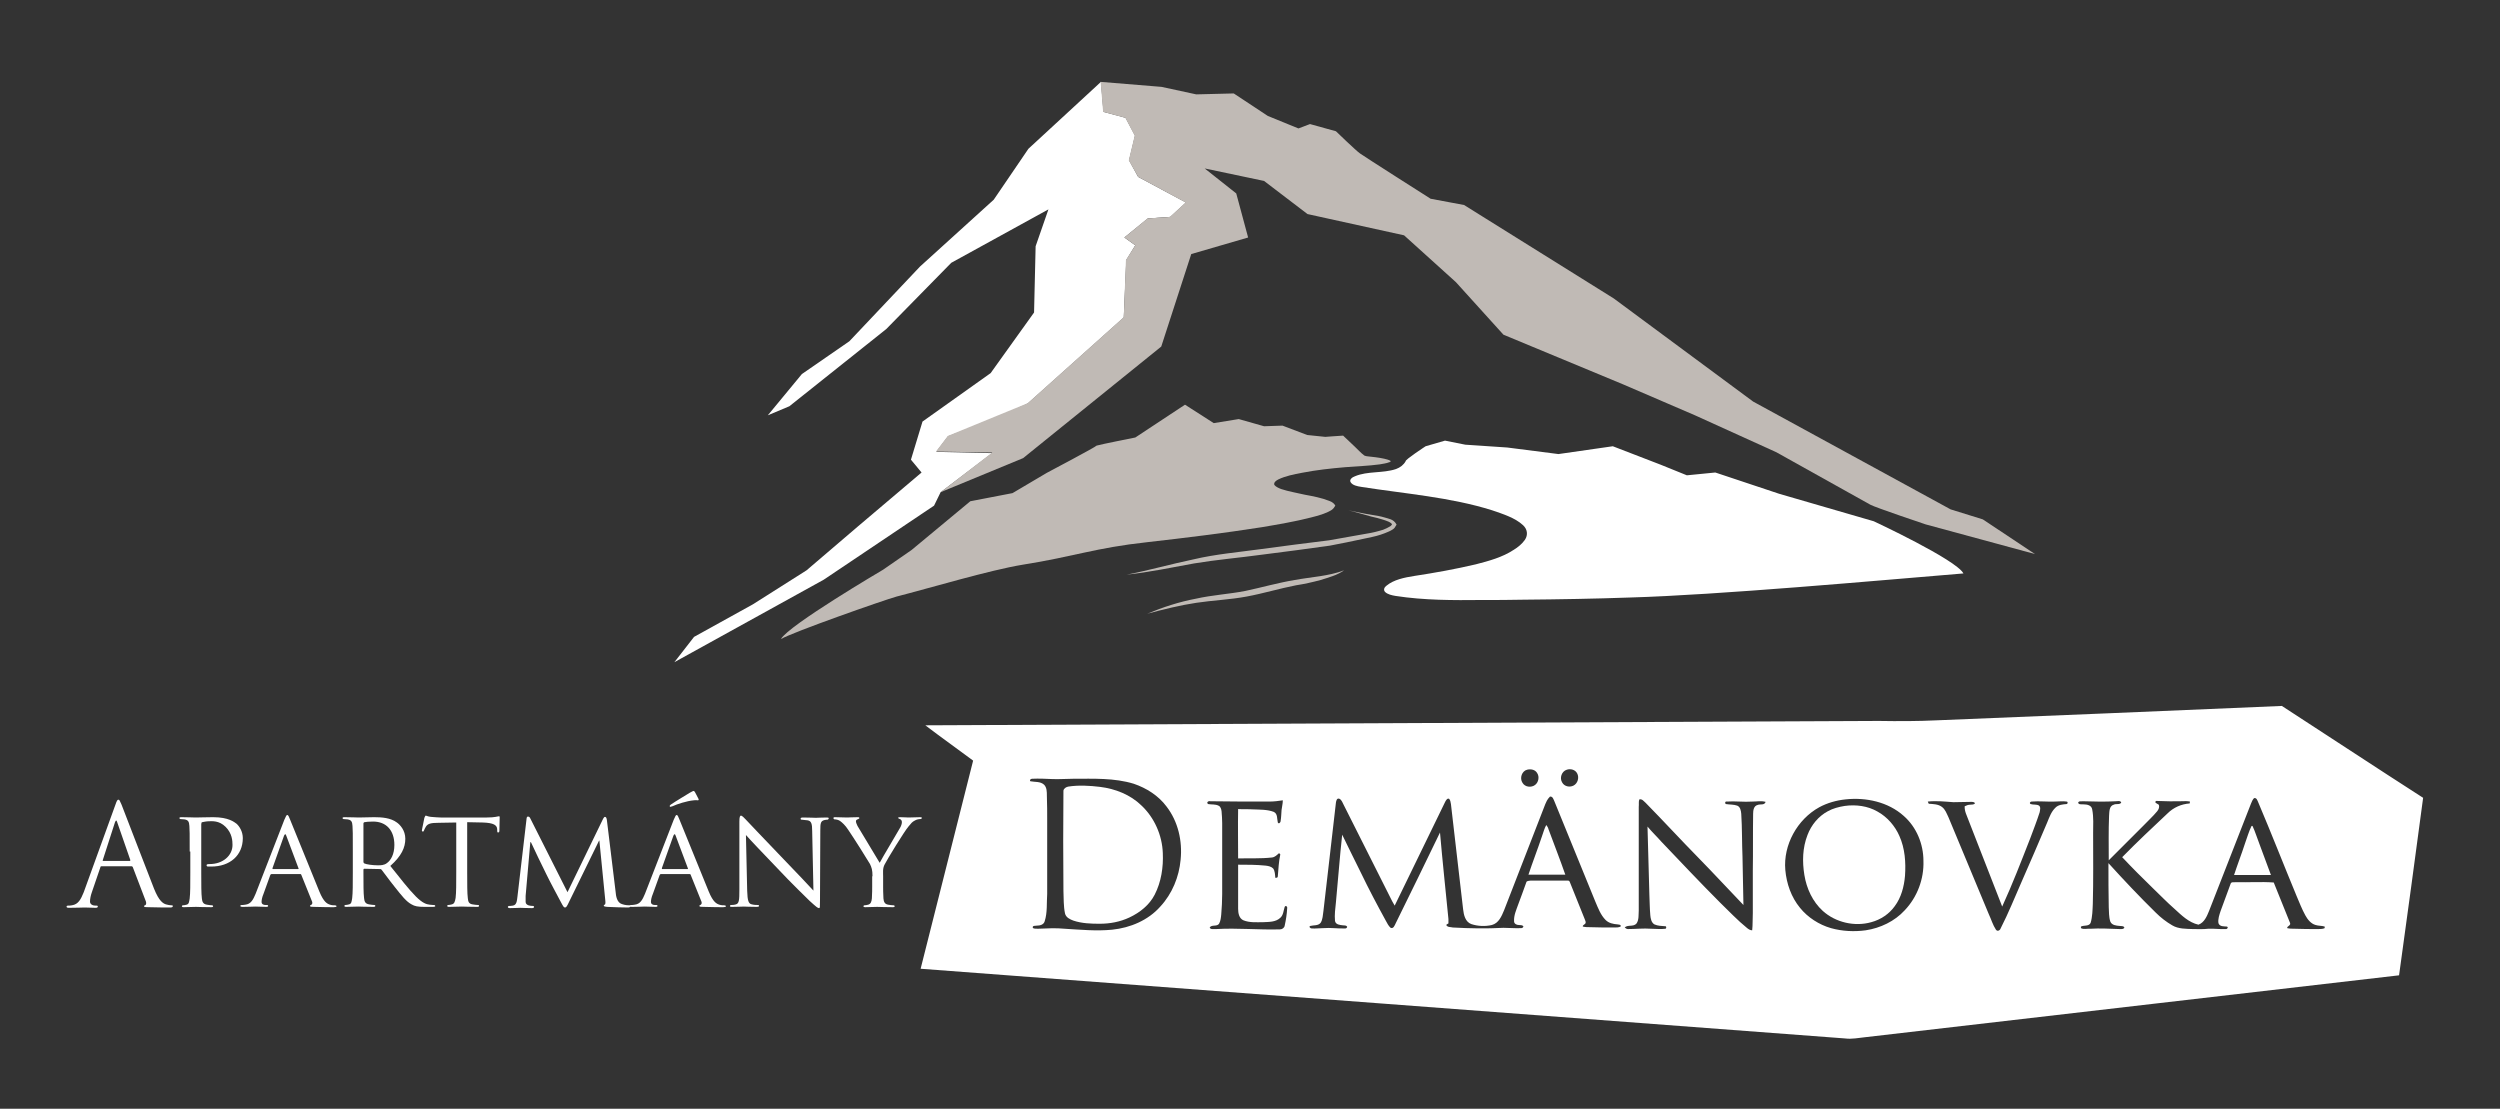 <?xml version="1.0" encoding="utf-8"?>
<!-- Generator: Adobe Illustrator 27.0.0, SVG Export Plug-In . SVG Version: 6.00 Build 0)  -->
<svg version="1.1" id="Layer_1" xmlns="http://www.w3.org/2000/svg" xmlns:xlink="http://www.w3.org/1999/xlink" x="0px" y="0px"
	 viewBox="0 0 800 354.8" style="enable-background:new 0 0 800 354.8;" xml:space="preserve">
<rect x="0" y="0" width="800" height="354.8" fill="#333333" stroke="none"/>
<style type="text/css">
	.st0{fill:#5B5F64;}
	.st1{fill:#FFFFFF;}
	.st2{fill:#C0BAB5;}
</style>
<g>
	<path class="st0" d="M128.9,241.5"/>
	<g>
		<path class="st1" d="M36.9,257.6c0.5-1.5,0.7-1.7,1-1.7c0.3,0,0.4,0.2,1,1.6c0.7,1.7,7.7,20.1,10.4,26.9c1.6,4,2.9,4.7,3.8,5
			c0.7,0.2,1.3,0.3,1.8,0.3c0.3,0,0.4,0,0.4,0.3c0,0.3-0.4,0.4-0.9,0.4c-0.7,0-3.9,0-7-0.1c-0.8,0-1.3,0-1.3-0.3
			c0-0.2,0.1-0.3,0.3-0.3c0.3-0.1,0.5-0.5,0.3-1.2l-4.2-11c-0.1-0.2-0.2-0.3-0.4-0.3h-9.6c-0.2,0-0.4,0.1-0.4,0.4l-2.7,7.9
			c-0.4,1.1-0.6,2.2-0.6,3c0,0.9,0.9,1.3,1.7,1.3h0.4c0.3,0,0.4,0.1,0.4,0.3c0,0.3-0.3,0.4-0.7,0.4c-1.1,0-3-0.1-3.5-0.1
			c-0.5,0-2.9,0.1-5,0.1c-0.6,0-0.8-0.1-0.8-0.4c0-0.2,0.2-0.3,0.4-0.3c0.3,0,0.9,0,1.3-0.1c2.1-0.3,2.9-2,3.8-4.2L36.9,257.6z
			 M41.5,275.5c0.2,0,0.2-0.1,0.2-0.3l-4.2-12.1c-0.2-0.7-0.4-0.7-0.7,0l-3.9,12.1c-0.1,0.2,0,0.3,0.1,0.3H41.5z"/>
		<path class="st1" d="M60.7,272.5c0-5.9,0-7-0.1-8.2c-0.1-1.3-0.3-1.9-1.6-2.1c-0.3,0-1-0.1-1.3-0.1c-0.1,0-0.3-0.2-0.3-0.3
			c0-0.2,0.2-0.3,0.6-0.3c1.8,0,4.2,0.1,4.6,0.1c0.8,0,3.8-0.1,5.6-0.1c5,0,6.8,1.6,7.5,2.1c0.9,0.8,2,2.5,2,4.6
			c0,5.5-4.1,9.1-10.1,9.1c-0.2,0-0.9,0-1.1,0c-0.2,0-0.4-0.2-0.4-0.4c0-0.3,0.2-0.4,1-0.4c4.2,0,7.3-2.7,7.3-6.1
			c0-1.3-0.1-3.7-2.2-5.8c-2.1-2.1-4.4-1.8-5.3-1.8c-0.7,0-1.8,0.2-2.2,0.3c-0.2,0-0.3,0.3-0.3,0.7v15.5c0,3.7,0,6.7,0.2,8.2
			c0.1,1.1,0.4,1.8,1.6,2c0.5,0.1,1.4,0.2,1.7,0.2c0.2,0,0.3,0.2,0.3,0.3c0,0.2-0.2,0.3-0.6,0.3c-2.1,0-4.7-0.1-4.9-0.1
			c-0.1,0-2.7,0.1-3.9,0.1c-0.4,0-0.6-0.1-0.6-0.3c0-0.1,0.1-0.3,0.3-0.3c0.4,0,0.8-0.1,1.2-0.2c0.8-0.2,0.8-0.9,1-2
			c0.2-1.6,0.2-4.6,0.2-8.2V272.5z"/>
		<path class="st1" d="M91,262.3c0.5-1.2,0.7-1.5,0.9-1.5c0.4,0,0.5,0.5,0.9,1.4c0.7,1.6,7,17.3,9.4,23.1c1.4,3.4,2.5,3.9,3.4,4.2
			c0.6,0.2,1.2,0.2,1.6,0.2c0.2,0,0.5,0.1,0.5,0.3s-0.4,0.3-0.9,0.3c-0.6,0-3.5,0-6.2-0.1c-0.8,0-1.4,0-1.4-0.3
			c0-0.2,0.1-0.2,0.3-0.3c0.2-0.1,0.6-0.4,0.4-1l-3.5-8.7c-0.1-0.2-0.1-0.2-0.4-0.2h-9.1c-0.2,0-0.3,0.1-0.4,0.3l-2.2,6.1
			c-0.4,0.9-0.6,1.9-0.6,2.5c0,0.8,0.7,1,1.3,1h0.4c0.3,0,0.4,0.1,0.4,0.3c0,0.2-0.2,0.3-0.6,0.3c-0.9,0-3.1-0.1-3.5-0.1
			c-0.4,0-2.4,0.1-4,0.1c-0.5,0-0.8-0.1-0.8-0.3c0-0.2,0.2-0.3,0.4-0.3c0.3,0,0.8,0,1.2-0.1c1.8-0.2,2.5-1.6,3.3-3.5L91,262.3z
			 M95.4,278.1c0.2,0,0.2-0.1,0.1-0.3l-3.9-10.4c-0.2-0.6-0.4-0.6-0.7,0l-3.7,10.4c0,0.2,0,0.3,0.1,0.3H95.4z"/>
		<path class="st1" d="M112.9,272.5c0-5.9,0-7-0.1-8.2c-0.1-1.3-0.3-1.9-1.6-2.1c-0.3,0-1-0.1-1.3-0.1c-0.1,0-0.3-0.2-0.3-0.3
			c0-0.2,0.2-0.3,0.6-0.3c1.8,0,4.4,0.1,4.6,0.1c0.4,0,3.7-0.1,4.9-0.1c2.5,0,5.3,0.2,7.3,1.7c1,0.7,2.7,2.5,2.7,5.2
			c0,2.8-1.2,5.5-4.8,8.7c3.2,4,5.9,7.5,8.2,9.8c2.1,2.1,3.4,2.5,4.4,2.6c0.8,0.1,1.2,0.1,1.4,0.1s0.4,0.2,0.4,0.3
			c0,0.2-0.2,0.3-0.9,0.3h-2.5c-2.2,0-3.2-0.2-4.2-0.8c-1.7-0.9-3.1-2.7-5.4-5.6c-1.7-2.1-3.4-4.5-4.2-5.5c-0.2-0.2-0.3-0.2-0.5-0.2
			l-5-0.1c-0.2,0-0.3,0.1-0.3,0.3v0.9c0,3.7,0,6.6,0.2,8.2c0.1,1.1,0.4,1.8,1.6,2c0.5,0.1,1.4,0.2,1.7,0.2c0.3,0,0.3,0.2,0.3,0.3
			c0,0.2-0.2,0.3-0.6,0.3c-2.1,0-4.6-0.1-4.8-0.1c0,0-2.7,0.1-3.9,0.1c-0.4,0-0.6-0.1-0.6-0.3c0-0.1,0.1-0.3,0.3-0.3
			c0.4,0,0.8-0.1,1.2-0.2c0.8-0.2,0.8-0.9,1-2c0.2-1.6,0.2-4.6,0.2-8.2V272.5z M116.3,275.8c0,0.2,0.1,0.4,0.3,0.5
			c0.6,0.3,2.6,0.6,4.3,0.6c0.9,0,2,0,2.9-0.7c1.3-0.9,2.4-2.9,2.4-5.8c0-4.7-2.6-7.5-6.8-7.5c-1.2,0-2.4,0.1-2.8,0.2
			c-0.2,0.1-0.3,0.2-0.3,0.4V275.8z"/>
		<path class="st1" d="M149.5,279.2c0,3.7,0,6.7,0.2,8.2c0.1,1.1,0.3,1.8,1.5,2c0.5,0.1,1.4,0.2,1.8,0.2c0.3,0,0.3,0.2,0.3,0.3
			c0,0.2-0.2,0.3-0.6,0.3c-2.1,0-4.6-0.1-4.9-0.1c-0.2,0-2.9,0.1-4.1,0.1c-0.4,0-0.6-0.1-0.6-0.3c0-0.1,0.1-0.3,0.3-0.3
			c0.4,0,0.8-0.1,1.2-0.2c0.8-0.2,1-0.9,1.2-2.1c0.2-1.6,0.2-4.6,0.2-8.2v-15.9l-5.7,0.1c-2.5,0-3.4,0.3-4,1.2
			c-0.4,0.7-0.5,0.9-0.6,1.2c-0.1,0.3-0.2,0.4-0.4,0.4c-0.1,0-0.3-0.1-0.3-0.3c0-0.4,0.8-3.8,0.8-4.1c0.1-0.2,0.3-0.7,0.4-0.7
			c0.3,0,0.7,0.3,1.7,0.4c1.1,0.1,2.6,0.2,3.1,0.2h14.8c1.3,0,2.2-0.1,2.8-0.2c0.6-0.1,0.9-0.2,1.1-0.2s0.2,0.2,0.2,0.4
			c0,1.2-0.1,3.9-0.1,4.3c0,0.3-0.2,0.5-0.4,0.5s-0.3-0.1-0.3-0.7l0-0.4c-0.1-1.2-1-2-4.7-2.1l-4.9-0.1V279.2z"/>
		<path class="st1" d="M197,285.4c0.1,1.3,0.4,3.4,2,3.9c1.1,0.4,2.1,0.4,2.5,0.4c0.2,0,0.3,0.1,0.3,0.3c0,0.2-0.4,0.4-0.8,0.4
			c-0.9,0-5.3-0.1-6.7-0.2c-0.9-0.1-1.1-0.2-1.1-0.4c0-0.1,0.1-0.3,0.3-0.3c0.2,0,0.3-0.6,0.2-1.3l-1.9-19.2h-0.1l-9.5,19.4
			c-0.8,1.7-1,2-1.4,2c-0.4,0-0.6-0.4-1.3-1.7c-1-1.9-3.6-6.7-4.6-8.8c-1.2-2.4-4.3-8.8-5-10.4h-0.2l-1.5,17.2c0,0.6,0,1.3,0,1.9
			c0,0.6,0.4,0.9,0.9,1.1c0.7,0.2,1.3,0.2,1.5,0.2c0.1,0,0.3,0.1,0.3,0.3c0,0.3-0.3,0.4-0.7,0.4c-1.5,0-3.4-0.1-3.7-0.1
			c-0.4,0-2.2,0.1-3.3,0.1c-0.4,0-0.7-0.1-0.7-0.4c0-0.1,0.2-0.3,0.4-0.3c0.3,0,0.6,0,1.2-0.1c1.3-0.2,1.3-1.6,1.5-3l2.9-24.8
			c0-0.4,0.2-0.7,0.4-0.7c0.3,0,0.6,0.1,0.8,0.6l11.9,23.6l11.4-23.5c0.2-0.4,0.4-0.6,0.6-0.6c0.3,0,0.5,0.3,0.6,1L197,285.4z"/>
		<path class="st1" d="M215.6,262.3c0.5-1.2,0.7-1.5,0.9-1.5c0.4,0,0.5,0.5,0.9,1.4c0.7,1.6,7,17.3,9.4,23.1
			c1.4,3.4,2.5,3.9,3.4,4.2c0.6,0.2,1.2,0.2,1.6,0.2c0.2,0,0.5,0.1,0.5,0.3s-0.4,0.3-0.9,0.3c-0.6,0-3.5,0-6.2-0.1
			c-0.8,0-1.4,0-1.4-0.3c0-0.2,0.1-0.2,0.3-0.3c0.2-0.1,0.6-0.4,0.4-1l-3.5-8.7c-0.1-0.2-0.1-0.2-0.4-0.2h-9.1
			c-0.2,0-0.3,0.1-0.4,0.3l-2.2,6.1c-0.4,0.9-0.6,1.9-0.6,2.5c0,0.8,0.7,1,1.3,1h0.4c0.3,0,0.4,0.1,0.4,0.3c0,0.2-0.2,0.3-0.6,0.3
			c-0.9,0-3.1-0.1-3.5-0.1c-0.4,0-2.4,0.1-4,0.1c-0.5,0-0.8-0.1-0.8-0.3c0-0.2,0.2-0.3,0.4-0.3c0.3,0,0.8,0,1.2-0.1
			c1.8-0.2,2.5-1.6,3.3-3.5L215.6,262.3z M220,278.1c0.2,0,0.2-0.1,0.1-0.3l-3.9-10.4c-0.2-0.6-0.4-0.6-0.7,0l-3.7,10.4
			c0,0.2,0,0.3,0.1,0.3H220z M223.5,255.6c0.2,0.4,0,0.5-0.2,0.5c-0.1,0-0.6-0.1-1.3,0c-2.2,0.2-5.3,1.2-6.8,1.9
			c-0.3,0.1-0.6,0.2-0.7,0.2c-0.1,0-0.2-0.1-0.2-0.3c0-0.1,0.1-0.2,0.3-0.4c1.6-1.1,5.8-3.6,6.1-3.8c0.8-0.4,1-0.6,1.3-0.6
			c0.1,0,0.2,0.1,0.4,0.4C222.7,254,223,254.7,223.5,255.6z"/>
		<path class="st1" d="M239.1,285.1c0.1,3.1,0.4,4.1,1.5,4.3c0.7,0.2,1.6,0.2,2,0.2c0.2,0,0.3,0.1,0.3,0.3c0,0.2-0.3,0.3-0.7,0.3
			c-2.2,0-3.8-0.1-4.2-0.1s-2,0.1-3.8,0.1c-0.4,0-0.6,0-0.6-0.3c0-0.2,0.1-0.3,0.3-0.3c0.3,0,1,0,1.6-0.2c1-0.3,1.1-1.3,1.1-4.7
			v-21.8c0-1.5,0.2-1.9,0.5-1.9c0.4,0,1.1,0.8,1.5,1.2c0.6,0.6,6.3,6.7,12.4,13c3.9,4,8.1,8.5,9.3,9.8l-0.4-19
			c0-2.5-0.3-3.3-1.5-3.5c-0.7-0.1-1.6-0.2-1.9-0.2c-0.3,0-0.3-0.2-0.3-0.4c0-0.2,0.3-0.3,0.8-0.3c1.8,0,3.7,0.1,4.1,0.1
			c0.4,0,1.7-0.1,3.4-0.1c0.4,0,0.7,0,0.7,0.3c0,0.1-0.2,0.4-0.4,0.4c-0.2,0-0.5,0-0.9,0.1c-1.3,0.3-1.4,1-1.4,3.3l-0.1,22.2
			c0,2.5,0,2.7-0.3,2.7c-0.4,0-0.8-0.3-3-2.3c-0.4-0.4-6.1-5.9-10.2-10.3c-4.6-4.8-9-9.4-10.2-10.8L239.1,285.1z"/>
		<path class="st1" d="M279.2,280.4c0-2.1-0.3-2.8-0.8-3.9c-0.3-0.6-5.6-9-7-11c-0.9-1.4-1.9-2.3-2.6-2.8c-0.6-0.4-1.3-0.5-1.7-0.5
			c-0.2,0-0.4-0.2-0.4-0.4c0-0.2,0.1-0.3,0.5-0.3c0.8,0,3.7,0.1,3.9,0.1c0.3,0,1.9-0.1,3.4-0.1c0.4,0,0.5,0.1,0.5,0.3
			c0,0.1-0.3,0.3-0.6,0.4c-0.3,0.1-0.5,0.3-0.5,0.6c0,0.5,0.3,1,0.5,1.5l7.1,11.8c0.8-1.6,5.7-9.7,6.4-11c0.5-0.8,0.7-1.5,0.7-2
			c0-0.5-0.2-0.8-0.6-1c-0.4-0.1-0.6-0.3-0.6-0.4c0-0.1,0.2-0.2,0.6-0.2c1,0,2.4,0.1,2.7,0.1c0.3,0,3.1-0.1,3.8-0.1
			c0.3,0,0.5,0.1,0.5,0.2c0,0.2-0.2,0.4-0.5,0.4c-0.4,0-1.2,0.1-1.8,0.5c-0.8,0.4-1.1,0.8-2,1.9c-1.3,1.5-6.8,10.5-7.6,12.1
			c-0.7,1.3-0.5,2.5-0.5,3.8v3.3c0,0.6,0,2.2,0.1,3.8c0.1,1.1,0.4,1.8,1.5,2c0.5,0.1,1.4,0.2,1.8,0.2c0.2,0,0.3,0.2,0.3,0.3
			c0,0.2-0.2,0.3-0.6,0.3c-2.2,0-4.7-0.1-5-0.1c-0.2,0-2.7,0.1-3.8,0.1c-0.4,0-0.6-0.1-0.6-0.3c0-0.1,0.1-0.3,0.3-0.3
			c0.4,0,0.8-0.1,1.2-0.2c0.8-0.2,1.1-0.9,1.2-2c0.1-1.6,0.1-3.2,0.1-3.8V280.4z"/>
	</g>
	<polygon class="st1" points="215.8,211.9 263.6,185.5 298.9,161.8 301,157.5 317.5,145 299.6,144.6 303.4,139.6 318.8,133.8 
		328.9,129.1 359.6,101.6 360.4,83.2 363.3,78.5 359.8,76 367.3,69.9 374.5,69.4 379.5,64.8 364.2,56.6 361.3,51.3 363.2,43.4 
		360.2,37.7 353.1,35.8 352.3,26.2 329.1,47.6 318,63.9 294.4,85.3 271.8,109.2 256.6,119.7 245.7,132.9 252.6,130 283.6,105.3 
		304.4,84.1 335.5,67 331.4,78.8 330.9,100 317,119.4 295.2,134.9 291.5,147.1 294.9,151.2 274.6,168.4 258.1,182.5 240.9,193.4 
		222.1,203.8 	"/>
	<path class="st2" d="M651.2,177.3l-16.7-11.1l-10.3-3.2L561,128.5l-44.6-33l-47.9-29.9l-10.7-2c0,0-21.4-13.6-22.6-14.5
		c-1.2-0.8-7.7-7.1-7.7-7.1l-8.3-2.3l-3.7,1.4l-9.8-4l-10.9-7.2l-12,0.3l-11.1-2.4l-19.5-1.6l0.8,9.6l7.1,1.9l3,5.7l-1.9,7.9l3,5.3
		l15.2,8.2l-5,4.6l-7.2,0.5l-7.4,6.1l3.5,2.5l-3,4.7l-0.7,18.3l-30.7,27.5l-25.6,10.5l-3.8,5l18,0.3L301,157.5l26.4-10.9l44.2-35.7
		l9.6-29.6l18.2-5.3l-3.8-14.1l-10.1-8l19,4l13.9,10.6l30.9,6.8l16.6,15l15.2,16.8l38.3,15.9l23,9.9l26,11.8
		c0,0,28.5,15.9,30.1,16.8c1.6,0.9,17.7,6.3,17.7,6.3L651.2,177.3z"/>
	<path class="st1" d="M462.4,141l6.5,1.3l13.4,0.9l16.4,2.1l17.4-2.5l15.3,5.9l8.4,3.4l9.1-0.9l20.4,6.8l30.3,8.8
		c0,0,26.4,12.3,28.7,16.7c-27.8,2.3-78.7,6.9-106.6,7.7c-11.4,0.4-22.8,0.6-34.2,0.7c-4.4,0.1-8.9,0.1-13.3,0.1
		c-9.2,0.1-18.5,0.1-27.6-1.3c-1.2-0.2-2.6-0.5-3.4-1.3c-0.6-0.7-0.2-1.5,0.5-2c2.3-1.9,5.7-2.6,8.9-3.1c6.6-1,13.2-2.2,19.6-3.7
		c4.3-1.1,8.6-2.3,12.1-4.6c1.5-0.9,2.8-2,3.7-3.3c1-1.5,0.8-3.4-0.7-4.7c-2.5-2.3-6.3-3.5-9.8-4.7c-13.3-4.2-27.9-5.3-41.9-7.5
		c-1.3-0.2-2.8-0.5-3.4-1.5c-0.5-0.8,0.5-1.6,1.4-1.9c4-1.7,8.9-0.9,13.1-2.3c1.4-0.5,2.5-1.4,3.1-2.5c-0.2-0.5,6.4-4.8,6.4-4.8
		L462.4,141z"/>
	<path class="st2" d="M388.4,135.4l8-1.3l8.1,2.3l5.9-0.2l7.9,3l5.8,0.6c0,0,3.8-0.3,5.7-0.4c1.2,1.2,2.5,2.3,3.7,3.5
		c1,0.9,1.9,2,3,2.8c0.2,0.2,0.6,0.2,0.9,0.3c1.9,0.2,3.8,0.4,5.6,0.8c0.7,0.2,1.4,0.3,2,0.7c0,0.2-0.1,0.4-0.4,0.4
		c-1,0.4-2.1,0.5-3.1,0.7c-3.7,0.5-7.4,0.6-11,0.9c-4.7,0.4-9.3,0.9-13.9,1.8c-2.6,0.5-5.2,1-7.5,2.1c-0.8,0.4-1.6,1-1.3,1.8
		c0.5,0.6,1.4,1,2.2,1.3c2.4,0.8,5,1.2,7.5,1.8c2.7,0.5,5.4,1,7.9,2c0.9,0.3,1.6,0.9,1.9,1.5c-0.3,0.5-0.6,1-1.2,1.4
		c-1.9,1.2-4.3,1.8-6.6,2.4c-5.1,1.3-10.4,2.2-15.7,3.1c-12.1,1.9-24.4,3.4-36.7,4.8c-16.6,1.8-23.4,4.6-39.8,7.2
		c-10.5,1.7-30.2,7.6-40.4,10.2c-4.3,1.2-33.3,11.4-37,13.6c2.4-4.4,32.7-22.2,32.7-22.2l9.1-6.3l18.8-15.6l13.5-2.6l11-6.5
		c0,0,15.9-8.4,15.9-8.7c1.3-0.4,12.4-2.6,12.4-2.6l15.9-10.5L388.4,135.4z"/>
	<path class="st2" d="M431.5,163.3c2.6,0.5,5.1,1.1,7.7,1.5c1.3,0.2,2.6,0.4,3.9,0.8c1.2,0.4,2.8,0.5,3.7,2.1l0.1,0.2l-0.2,0.3
		c-0.2,0.4-0.5,0.9-1,1.2c-0.5,0.3-0.8,0.5-1.3,0.7c-0.9,0.4-1.7,0.7-2.6,1c-1.8,0.6-3.6,0.9-5.4,1.3c-3.6,0.8-7.2,1.5-10.8,2.2
		c-7.2,1-14.5,2-21.8,2.9c-7.3,1-14.5,1.6-21.7,2.8c-7.1,1.3-14.3,2.8-21.6,3.6c7.2-1.4,14.2-3.4,21.4-4.9
		c7.2-1.7,14.5-2.3,21.7-3.3c7.2-1,14.5-1.9,21.7-2.8l10.7-1.9c1.8-0.3,3.6-0.6,5.3-1.1c0.9-0.2,1.7-0.5,2.5-0.9
		c0.4-0.2,0.8-0.4,1.1-0.6c0.3-0.2,0.5-0.5,0.7-0.9l0,0.5c-0.4-0.9-1.8-1.3-3-1.7c-1.2-0.4-2.5-0.7-3.8-1
		C436.5,164.7,434,163.9,431.5,163.3z"/>
	<path class="st2" d="M430.1,182.5c-2.2,1.6-5,2.3-7.5,3.1c-2.6,0.7-5.3,1.3-7.9,1.7c-5.2,1-10.4,2.6-15.8,3.6
		c-5.4,1-10.8,1.2-16.1,2c-5.3,0.8-10.5,2.1-15.7,3.5c5-2.1,10.2-3.8,15.5-4.8c5.3-1.2,10.8-1.5,15.9-2.5c5.2-1.1,10.4-2.6,15.8-3.5
		C419.7,184.6,425.1,184.4,430.1,182.5z"/>
	<g>
		<g>
			<path class="st1" d="M619.8,230.5c36.8-1.5,73.6-3,110.4-4.6c15.1,9.8,30.1,19.7,45.2,29.4c-2.5,18.9-5.1,37.9-7.7,56.8
				c-56.9,6.6-113.9,13.2-170.8,19.8c-2.1,0.2-4.3,0.7-6.5,0.4c-98.6-7.4-197.2-14.9-295.8-22.3c5.6-22.2,11.2-44.4,16.8-66.6
				c-5.1-3.8-10.3-7.5-15.3-11.3c101.7-0.5,203.4-0.9,305.1-1.4C607.4,230.8,613.6,230.8,619.8,230.5z M488.7,246.3
				c-1.7,0.4-2.5,2.7-1.5,4.2c0.8,1.4,2.8,1.6,4,0.7c1.1-0.8,1.5-2.6,0.7-3.8C491.3,246.3,489.9,246,488.7,246.3z M501.4,246.3
				c-1.7,0.5-2.4,2.7-1.5,4.1c0.7,1.3,2.4,1.6,3.6,1c1.4-0.7,1.9-2.6,1.2-3.9C504.1,246.3,502.6,245.9,501.4,246.3z M343.5,249.2
				c-2.3,0-4.5,0.2-6.8,0.1c-2.1-0.1-4.3-0.2-6.4-0.1c-0.5,0-0.9,0.4-0.6,0.8c1.5,0.3,3.2,0,4.4,1.1c0.9,0.9,0.9,2.3,0.9,3.6
				c0.1,2.7,0.1,5.4,0.1,8.1c0,7.7,0,15.5,0,23.2c-0.2,2.9,0.1,6-0.8,8.8c-0.3,1.1-1.5,1.4-2.5,1.4c-0.5,0.1-1.5-0.1-1.3,0.7
				c0.4,0.4,1,0.2,1.5,0.3c2.9-0.1,5.8-0.3,8.7,0c5.1,0.3,10.1,0.8,15.2,0.3c5.8-0.6,11.5-3,15.4-7.4c3.8-4.1,6-9.5,6.5-15
				c0.6-6-0.8-12.2-4.5-17c-2.6-3.5-6.4-5.9-10.5-7.3C356.6,248.9,349.9,249.2,343.5,249.2z M494.5,257.3
				c-4.4,11.3-8.8,22.7-13.2,34c-0.8,1.9-1.7,4.1-3.9,4.7c-2.2,0.5-4.5,0.4-6.6-0.3c-1.9-0.7-2.4-2.9-2.6-4.7
				c-1.3-11.2-2.6-22.5-3.9-33.7c-0.1-0.6-0.2-1.3-0.6-1.7c-0.6-0.2-0.9,0.4-1.2,0.9c-5.4,11.1-10.8,22.2-16.2,33.3
				c-0.3-0.5-0.5-0.9-0.8-1.4c-5.2-10.3-10.3-20.5-15.5-30.8c-0.4-0.7-0.6-1.6-1.4-2c-0.8-0.3-1,0.6-1.1,1.2
				c-1.3,11.6-2.7,23.2-4,34.7c-0.2,1.3-0.2,2.7-0.9,3.8c-0.8,1-2.2,0.7-3.3,1c-0.6,0.2,0,0.8,0.4,0.8c1.3,0.1,2.5-0.1,3.8-0.1
				c2.3-0.2,4.6,0.2,7,0.1c0.3,0,0.5-0.2,0.6-0.5c-0.3-0.6-0.9-0.4-1.4-0.5c-0.9-0.1-2.3-0.2-2.5-1.4c-0.2-2,0.1-4,0.3-6
				c0.7-7.2,1.2-14.4,2-21.6c2,4,3.9,8.1,6,12.2c2.5,5.2,5.2,10.3,8,15.4c0.4,0.7,0.8,1.6,1.5,2.2c0.9,0.4,1.3-0.8,1.6-1.4
				c4.8-9.7,9.5-19.4,14.2-29.1c0.8,9.3,1.8,18.5,2.7,27.7c0,0.5,0,1,0,1.4c-0.2,0.1-0.6,0.3-0.7,0.5c0.4,0.8,1.4,0.6,2.1,0.8
				c5.4,0.3,10.8,0.4,16.2,0.1c1.9,0,3.8,0.2,5.7,0.1c0.3,0,0.6-0.2,0.7-0.5c-0.3-0.6-1-0.4-1.5-0.5c-0.7,0-1.5-0.4-1.5-1.2
				c-0.1-1.9,0.7-3.6,1.3-5.3c0.9-2.3,1.7-4.7,2.6-7.1c0.1-0.6,0.9-0.5,1.3-0.6c4,0,7.9,0,11.9,0c0.4-0.1,0.7,0.2,0.8,0.6
				c1.6,3.9,3.1,7.8,4.7,11.7c0.1,0.4,0.4,0.8,0.3,1.2c-0.1,0.6-1,0.6-0.9,1.2c0.8,0.2,1.6,0.2,2.4,0.2c2.6,0.1,5.2,0.1,7.8,0.1
				c0.6,0,1.3,0,1.9-0.3c0.2-0.7-0.6-0.6-1-0.7c-1.4-0.1-2.8-0.4-3.8-1.4c-1.6-1.6-2.4-3.8-3.3-5.9c-4.4-10.7-8.7-21.4-13.1-32.1
				c-0.3-0.6-0.5-1.6-1.4-1.5C495,255.9,494.8,256.7,494.5,257.3z M590.6,255.8c-2.9,0.3-5.8,1.1-8.4,2.5
				c-7.1,3.9-11.6,12.1-10.9,20.1c0.4,4.4,1.9,8.7,4.7,12.1c2.5,3.1,6.1,5.4,9.9,6.5c3.6,1,7.4,1.2,11.1,0.7
				c4.7-0.7,9.3-2.9,12.5-6.4c4-4.2,6.2-10,6-15.8c0-5.4-2.2-10.8-6.3-14.4C604.2,256.6,597.1,255.1,590.6,255.8z M720.3,257.2
				c-4.5,11.4-8.9,22.9-13.4,34.3c-0.7,1.7-1.5,3.7-3.4,4.4c-3.1-0.7-5.4-3-7.7-5.1c-2.4-2.1-4.6-4.4-6.9-6.6
				c-3.3-3.2-6.6-6.5-9.8-9.9c4.7-4.8,9.6-9.4,14.5-14c1.9-1.9,4.4-3,7.1-3.2c0-0.2,0.1-0.5,0.1-0.6c-1.5-0.3-3.1,0-4.7-0.1
				c-2,0.1-4-0.1-5.9-0.1c-0.4-0.1-0.6,0.3-0.4,0.6c0.3,0.2,0.7,0.4,1,0.6c0.3,0.7,0,1.5-0.5,2.1c-1.4,1.7-3.1,3.2-4.6,4.8
				c-3.6,3.6-7.3,7.3-10.9,10.9c0-4.7-0.1-9.5,0.1-14.2c0.1-1.3,0-3.2,1.5-3.6c0.7-0.4,2,0.1,2.4-0.7c-0.3-0.7-1.2-0.4-1.8-0.4
				c-3.5,0.2-7,0.1-10.5,0c-0.5,0.1-1.3-0.2-1.5,0.5c0.3,0.7,1.2,0.4,1.8,0.5c1.1,0,2.5,0.3,2.7,1.6c0.5,2.5,0.3,5.1,0.3,7.6
				c0,7.5,0.1,15.1-0.1,22.6c-0.1,2-0.1,4.1-0.7,6.1c-0.5,1.2-2.1,0.7-3.1,1.2c0,0.1,0,0.4,0,0.5c0.9,0.5,2,0.1,3,0.2
				c3.1-0.2,6.3,0,9.4,0.1c0.5,0,1.3,0.1,1.5-0.5c-0.3-0.6-1-0.4-1.5-0.5c-1.1-0.1-2.5-0.2-3-1.4c-0.5-1.5-0.4-3.1-0.5-4.6
				c-0.1-4.7-0.1-9.4-0.1-14.1c4.9,5.4,9.9,10.7,15.1,15.8c1.6,1.6,3.4,3,5.3,4.1c2,1.2,4.4,1.1,6.6,1.2c1.6,0,3.3,0.1,4.9-0.1
				c1.9-0.1,3.8,0.2,5.6,0.1c0.5,0.1,1-0.6,0.4-0.8c-0.9-0.1-2.3,0.1-2.7-1.1c-0.2-1.3,0.3-2.7,0.7-3.9c1.1-2.9,2.1-5.8,3.2-8.7
				c0.2-0.7,1.1-0.4,1.6-0.5c4.1,0.1,8.2-0.2,12.2,0.1c1.7,4.3,3.5,8.6,5.2,12.9c0.4,0.9-1,1-0.9,1.7c0.8,0.2,1.6,0.2,2.4,0.2
				c2.5,0.1,5,0.1,7.5,0.1c0.7,0,1.5,0,2.1-0.3c0-0.1,0-0.4,0-0.5c-0.9-0.3-2-0.2-2.9-0.5c-1.5-0.4-2.6-1.8-3.3-3.1
				c-1.1-2-1.9-4.1-2.8-6.2c-4.1-9.9-8-19.9-12.2-29.8c-0.3-0.6-0.5-1.7-1.4-1.5C720.8,255.9,720.6,256.5,720.3,257.2z M524.4,258.2
				c0,11.1,0,22.1,0,33.2c-0.1,1.4,0.1,2.9-0.7,4.1c-1,1.2-2.8,0.3-3.8,1.3c0.3,0.2,0.6,0.5,1,0.5c2.5,0,5-0.3,7.5-0.1
				c1.5,0,3,0.2,4.5,0c0.4,0,0.4-0.9,0-0.8c-1.2-0.1-2.4-0.1-3.5-0.6c-1-0.6-1.2-1.9-1.3-2.9c-0.2-2.2-0.2-4.4-0.3-6.6
				c-0.2-7.3-0.4-14.5-0.6-21.8c1.4,1.7,3,3.2,4.4,4.8c6.3,6.6,12.5,13.2,18.9,19.6c2.8,2.7,5.5,5.6,8.6,8.1c0.5,0.4,1,0.7,1.6,0.7
				c0.2-1.8,0.1-3.7,0.2-5.5c0-4.5,0-9,0-13.5c0.1-6.1,0-12.2,0.1-18.3c0-1.1,0.2-2.5,1.4-2.8c0.9-0.4,2.2,0.2,2.6-1
				c-1.4-0.4-2.8-0.1-4.2-0.1c-2.8,0.2-5.5-0.2-8.3,0c-0.5-0.1-0.6,0.6-0.2,0.8c1.2,0.2,2.5,0.1,3.6,0.5c1,0.4,1.2,1.6,1.3,2.6
				c0.3,4.6,0.2,9.2,0.4,13.8c0.1,5.1,0.2,10.3,0.3,15.4c-4.8-5-9.5-10.1-14.4-15.1c-5.7-5.8-11.2-11.8-16.9-17.6
				c-0.6-0.5-1.1-1.3-2-1.1C524.3,256.4,524.5,257.4,524.4,258.2z M406.2,256.5c-6.3,0-12.6,0-18.9-0.1c-0.6-0.2-1.4,0.4-0.7,0.9
				c1.1,0.2,2.3,0,3.3,0.5c0.7,0.3,0.9,1.1,1,1.8c0.1,1.3,0.2,2.5,0.2,3.8c0,5.4,0,10.8,0,16.1c0,4.4,0.1,8.7-0.3,13.1
				c-0.1,1-0.2,2.1-0.7,3c-0.7,1-2.4,0.2-3,1.2c0.3,0.8,1.4,0.4,2.1,0.5c6.8-0.4,13.6,0.3,20.4,0.1c0.7,0,1.4-0.5,1.5-1.2
				c0.4-1.8,0.7-3.7,0.8-5.6c0.1-0.5-0.5-1-0.8-0.4c-0.4,1.2-0.4,2.6-1.4,3.5c-1.5,1.4-3.6,1.3-5.5,1.4c-2.1,0-4.3,0.2-6.3-0.6
				c-1.4-0.6-1.7-2.3-1.7-3.7c0-4.7,0-9.4,0-14.1c2.9,0,5.9,0,8.8,0.3c0.9,0.1,1.8,0.3,2.4,0.9c0.6,0.8,0.6,2,0.7,3
				c0.4,0,0.8,0,0.8-0.5c0.2-2.4,0.3-4.7,0.8-7c-0.1-0.1-0.3-0.3-0.4-0.4c-0.7,0.6-1.3,1.3-2.3,1.4c-3.6,0.4-7.2,0.2-10.8,0.3
				c0-5.3-0.1-10.5,0-15.8c1.6,0.1,3.2,0,4.7,0.1c2.2,0.1,4.6,0,6.7,0.8c1.3,0.6,1,2.2,1.3,3.4c0.3,0.6,0.9,0,0.9-0.5
				c0.2-1.2,0.2-2.3,0.3-3.5c0.1-1,0.4-2,0.4-3.1C409.2,256.3,407.7,256.5,406.2,256.5z M616.9,256.5c0.1,0.2,0.2,0.6,0.3,0.7
				c1.4,0.1,3,0.1,4.2,1c1.1,0.8,1.5,2.1,2.1,3.3c4.3,10.3,8.6,20.7,12.9,31c0.8,1.7,1.3,3.5,2.3,5c0.5,0.7,1.3,0.2,1.5-0.4
				c2.5-4.9,4.5-9.9,6.7-14.9c2.8-6.3,5.5-12.7,8.2-19c0.7-1.7,1.3-3.5,2.7-4.8c0.9-0.9,2.3-1,3.5-1.1c0.4,0,0.5-0.8,0-0.8
				c-1.2-0.2-2.5,0-3.7,0c-2.5,0.1-5-0.2-7.5,0c-0.4,0-0.8,0.5-0.3,0.8c0.9,0.3,1.9,0,2.7,0.5c0.6,0.5,0.3,1.4,0.2,2.1
				c-0.9,2.8-2,5.6-3,8.3c-2.9,7.4-5.7,14.7-9,21.9c-3.6-9.2-7.2-18.5-10.8-27.7c-0.5-1.4-1.3-2.8-1.2-4.4c0.6-0.3,1.2-0.5,1.8-0.5
				c0.5-0.1,1.2,0.1,1.5-0.5c-0.3-0.4-0.8-0.4-1.3-0.4c-1.9,0-3.8,0.1-5.6,0.1C622.3,256.5,619.6,256.2,616.9,256.5z"/>
		</g>
		<path class="st1" d="M341.9,251.7c3.3-0.5,6.8-0.3,10.1,0.1c4.9,0.6,9.7,2.5,13.2,5.9c4.2,3.9,6.7,9.6,6.9,15.3
			c0.2,4.5-0.5,9.2-2.6,13.3c-1.7,3.3-4.7,5.7-8.1,7.3c-3,1.4-6.2,2-9.5,2c-2.8,0-5.7-0.1-8.4-1c-1.1-0.4-2.4-1-2.7-2.3
			c-0.5-2.4-0.4-4.8-0.5-7.2c-0.1-10.7-0.1-21.4,0-32.1C340.4,252.3,341.2,251.8,341.9,251.7z"/>
		<path class="st1" d="M590.3,257.9c3.6-0.5,7.4,0,10.5,1.8c3.1,1.7,5.6,4.6,7,7.8c1.8,4,2.1,8.5,1.8,12.8c-0.3,3.4-1.2,6.9-3.3,9.7
			c-1.8,2.5-4.5,4.3-7.5,5.1c-5.3,1.5-11.4,0.1-15.5-3.6c-3.3-3-5.2-7.2-5.9-11.5c-0.7-4.3-0.6-8.7,1-12.8c1.2-3.2,3.5-6,6.5-7.6
			C586.5,258.7,588.4,258.2,590.3,257.9z"/>
		<path class="st1" d="M720.5,264.3c0.1,0,0.3,0,0.3,0c0.9,1.9,1.5,4,2.3,6c1.2,3.2,2.4,6.5,3.6,9.7c-3.9,0-7.9,0-11.8,0
			c1.1-3.4,2.4-6.7,3.5-10.1C719.1,268,719.6,266.1,720.5,264.3z"/>
		<path class="st1" d="M493.5,267.4c0.4-1.1,0.7-2.3,1.3-3.4c0.3,0.4,0.6,0.8,0.7,1.3c1.8,4.9,3.7,9.7,5.4,14.6c-3.9,0-7.9,0-11.8,0
			C490.5,275.7,492.1,271.6,493.5,267.4z"/>
	</g>
</g>
</svg>
